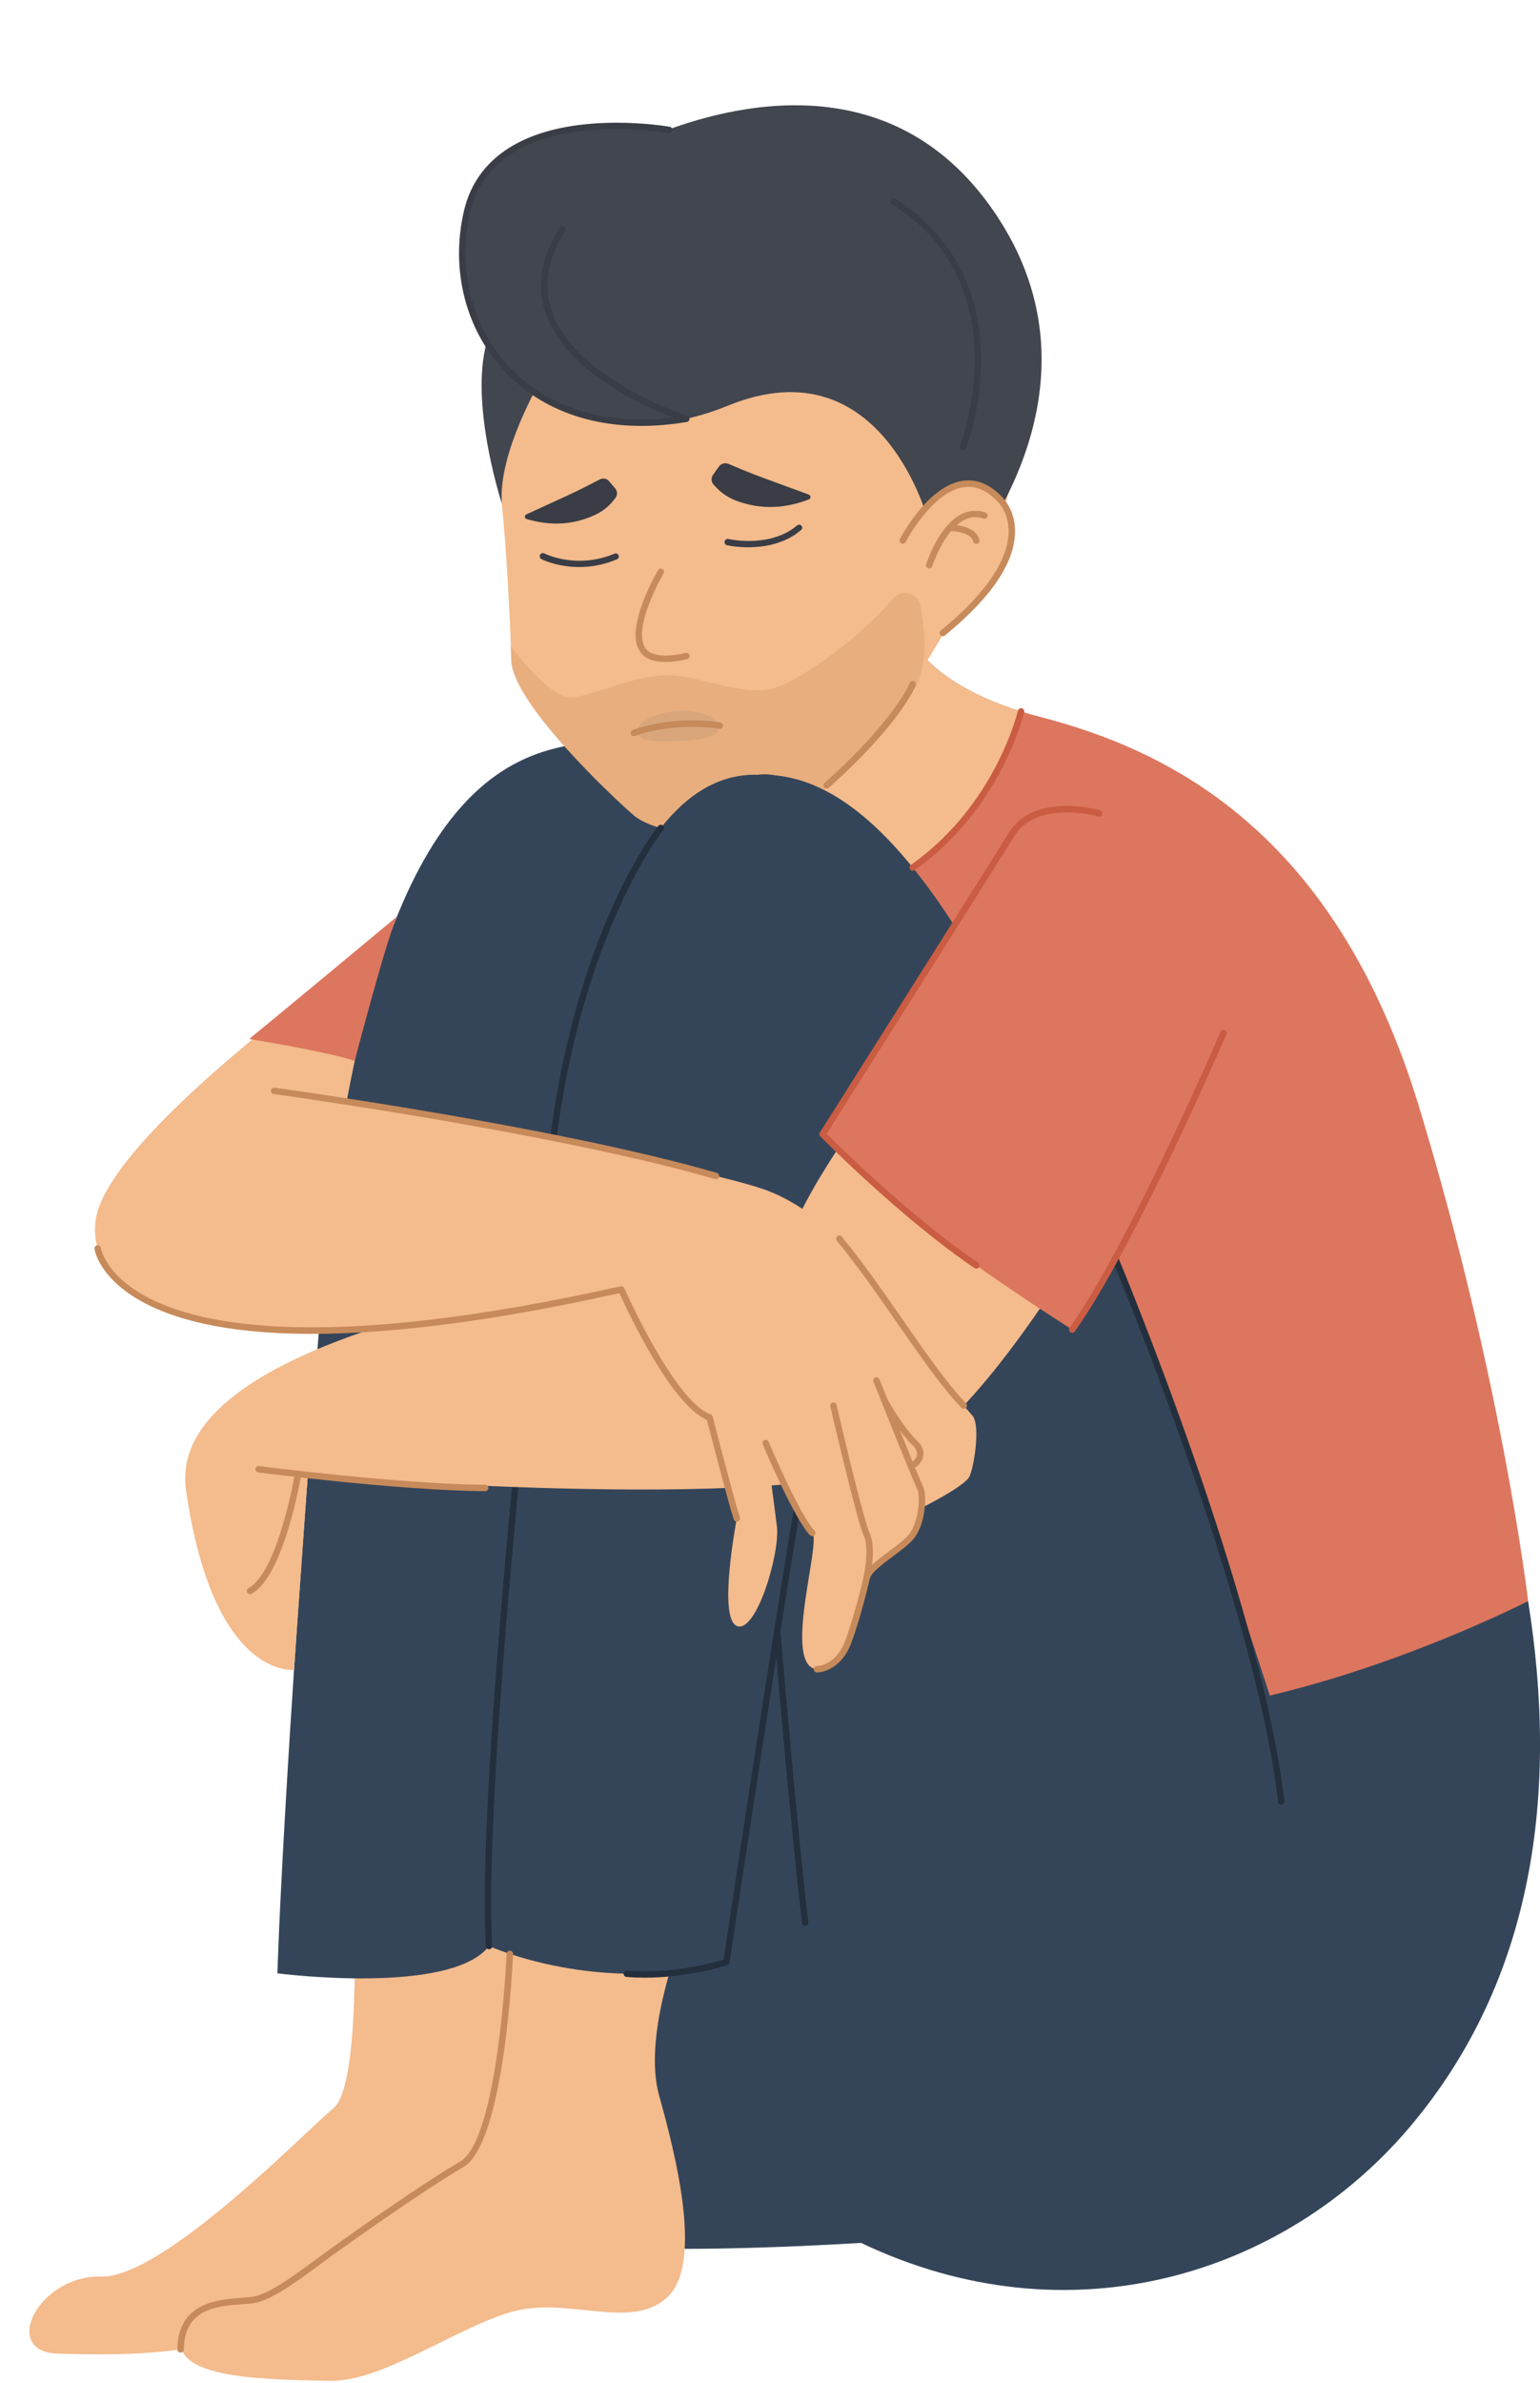 <?xml version="1.0" encoding="UTF-8"?>
<!DOCTYPE svg PUBLIC '-//W3C//DTD SVG 1.0//EN'
          'http://www.w3.org/TR/2001/REC-SVG-20010904/DTD/svg10.dtd'>
<svg height="518.3" preserveAspectRatio="xMidYMid meet" version="1.0" viewBox="-6.4 -22.9 335.2 518.3" width="335.2" xmlns="http://www.w3.org/2000/svg" xmlns:xlink="http://www.w3.org/1999/xlink" zoomAndPan="magnify"
><defs
  ><clipPath id="a"
    ><path d="M 117 325 L 328.801 325 L 328.801 476 L 117 476 Z M 117 325"
    /></clipPath
  ></defs
  ><g
  ><g clip-path="url(#a)"
    ><path d="M 326.215 325.371 C 332.848 366.906 327.609 407.738 300.387 439.848 C 273.164 471.957 226.398 486.617 181.023 464.977 C 181.023 464.977 143.891 467.387 123.648 465.641 C 103.406 463.895 136.352 367.602 136.352 367.602 L 326.215 325.371" fill="#354559"
    /></g
    ><g
    ><path d="M 326.215 325.371 C 326.215 325.371 287.473 345.27 250.129 349.453 L 177.719 177.82 L 161.383 139.109 L 161.383 139.105 L 158.688 132.719 L 168.605 126.109 L 184.555 115.477 L 190.102 111.777 C 190.102 111.777 190.586 115.648 195.172 120.387 C 198.832 124.168 205.109 128.5 215.848 131.852 C 217.195 132.273 218.617 132.684 220.113 133.07 C 248.387 140.398 284.332 158.199 302.48 217.879 C 320.629 277.559 326.215 325.371 326.215 325.371" fill="#dd765e"
    /></g
    ><g
    ><path d="M 215.848 131.852 C 213.797 139.508 202.355 165.777 178.824 172.332 C 177.82 172.613 178.625 177.684 177.719 177.82 C 154.27 181.34 161.383 139.109 161.383 139.109 L 161.383 139.105 L 168.605 126.109 L 176.562 111.777 L 184.555 115.477 L 195.172 120.387 C 198.832 124.168 205.109 128.5 215.848 131.852" fill="#f4bb8c"
    /></g
    ><g
    ><path d="M 70.738 397.617 C 70.738 397.617 71.785 431.125 66.203 435.66 C 60.617 440.199 29.207 472.656 15.594 472.309 C 1.984 471.957 -6.395 488.711 6.172 489.059 C 18.734 489.406 35.141 489.758 51.543 483.477 C 67.945 477.191 108.082 448.227 108.082 448.227 L 115.41 394.129 L 70.738 397.617" fill="#f4bb8c"
    /></g
    ><g
    ><path d="M 144.379 163.434 C 144.379 163.434 132.867 135.973 116.461 139.406 C 100.055 142.84 71.785 156.453 63.41 261.504 C 55.031 366.559 53.984 406.344 53.984 406.344 C 53.984 406.344 91.68 411.23 100.055 400.41 C 108.434 389.594 144.379 163.434 144.379 163.434" fill="#354559"
    /></g
    ><g
    ><path d="M 208.949 95.375 C 204.152 105.867 199.289 114.742 194.547 122.199 C 185.891 135.82 177.645 144.719 171 150.105 C 167.246 153.152 164.004 155.078 161.48 156.102 C 156.891 157.973 150.891 158.688 145.336 158.395 C 139.496 158.094 134.152 156.688 131.469 154.359 C 126.922 150.418 110.535 134.906 106.074 124.945 C 105.395 123.434 104.988 122.051 104.941 120.852 C 104.906 119.914 104.863 118.812 104.809 117.574 C 104.684 114.496 104.508 110.605 104.277 106.375 C 103.699 95.875 102.789 83.316 101.453 76.18 C 99.359 65.012 89.934 -6.535 179.98 7.074 C 211.953 11.91 227.445 54.891 208.949 95.375" fill="#f4bb8c"
    /></g
    ><g
    ><path d="M 145.207 158.395 C 144.016 158.336 142.848 158.227 141.719 158.074 C 141.715 158.07 141.711 158.062 141.707 158.055 C 142.844 158.215 144.023 158.324 145.223 158.391 C 145.219 158.391 145.211 158.395 145.207 158.395 M 116.352 139.43 C 111.941 134.48 107.852 129.203 105.941 124.945 C 105.262 123.434 104.855 122.051 104.812 120.852 C 104.777 119.914 104.73 118.812 104.68 117.574 C 104.727 117.633 104.77 117.691 104.816 117.754 C 104.867 118.918 104.91 119.961 104.941 120.852 C 104.988 122.051 105.395 123.434 106.074 124.945 C 107.98 129.195 112.059 134.461 116.461 139.406 C 116.426 139.414 116.387 139.422 116.352 139.43" fill="#f0dfd2"
    /></g
    ><g
    ><path d="M 141.719 158.074 C 137.301 157.48 133.473 156.211 131.336 154.359 C 128.734 152.102 122.254 146.059 116.352 139.43 C 116.387 139.422 116.426 139.414 116.461 139.406 C 122.371 146.043 128.863 152.102 131.469 154.359 C 133.582 156.191 137.348 157.453 141.707 158.055 C 141.711 158.062 141.715 158.07 141.719 158.074" fill="#5d5859"
    /></g
    ><g
    ><path d="M 171.184 149.961 C 177.746 144.598 185.848 135.832 194.355 122.504 C 193.949 124.441 193.246 126.188 192.137 127.551 C 186.465 134.512 178.086 146.582 171.184 149.961" fill="#e8ae7e"
    /></g
    ><g
    ><path d="M 145.223 158.391 C 144.023 158.324 142.844 158.215 141.707 158.055 C 137.348 157.453 133.582 156.191 131.469 154.359 C 128.863 152.102 122.371 146.043 116.461 139.406 C 112.059 134.461 107.98 129.195 106.074 124.945 C 105.395 123.434 104.988 122.051 104.941 120.852 C 104.91 119.961 104.867 118.918 104.816 117.754 C 108.754 122.812 114.223 128.84 117.953 128.84 C 118.137 128.84 118.316 128.824 118.488 128.797 C 124.789 127.73 131.559 123.984 138.867 123.984 C 144.797 123.984 152.371 127.27 158.539 127.27 C 159.973 127.27 161.328 127.094 162.57 126.656 C 167.996 124.754 180.297 116.359 187.957 107.316 C 188.664 106.484 189.617 106.102 190.555 106.102 C 192.105 106.102 193.625 107.145 193.949 108.918 C 194.695 112.977 195.219 118.012 194.414 122.199 C 194.395 122.301 194.375 122.402 194.355 122.504 C 185.848 135.832 177.746 144.598 171.184 149.961 C 171.078 150.012 170.973 150.059 170.867 150.105 C 170.531 150.262 170.199 150.391 169.879 150.5 C 165.855 151.828 154.426 155.469 145.223 158.391" fill="#e8ae7e"
    /></g
    ><g
    ><path d="M 158.688 145.633 C 189.055 144.586 221.16 193.098 272.469 353.645 L 146.473 385.055 L 158.688 145.633" fill="#354559"
    /></g
    ><g
    ><path d="M 141.238 400.41 C 141.238 400.41 133.559 420.305 137.051 432.867 C 140.539 445.434 146.824 469.516 138.797 476.844 C 130.77 484.172 117.156 476.496 104.941 479.984 C 92.727 483.477 76.672 495.344 65.156 494.992 C 53.637 494.645 30.953 494.992 33.047 485.57 C 35.141 476.145 43.168 479.637 50.496 476.844 C 57.824 474.051 83.305 452.762 94.121 447.875 C 104.941 442.988 104.941 388.543 104.941 388.543 L 141.238 400.41" fill="#f4bb8c"
    /></g
    ><g
    ><path d="M 177.887 234.98 C 174.77 260.266 151.711 403.898 151.711 403.898 C 123.789 411.23 100.055 400.41 100.055 400.41 C 100.055 400.41 100.406 367.602 106.688 286.285 C 112.969 204.965 128.324 144.586 158.688 145.633 C 158.688 145.633 189.75 138.652 177.887 234.98" fill="#354559"
    /></g
    ><g
    ><path d="M 133.977 407.289 C 132.66 407.289 131.316 407.242 129.969 407.129 C 129.582 407.094 129.297 406.758 129.328 406.371 C 129.363 405.988 129.699 405.707 130.086 405.734 C 139.797 406.559 149.062 403.977 151.086 403.363 C 152.117 396.504 164.941 311.383 168.172 295.395 C 168.25 295.016 168.617 294.77 168.996 294.852 C 169.371 294.926 169.617 295.293 169.539 295.672 C 166.195 312.215 152.535 403.09 152.398 404.004 C 152.359 404.266 152.18 404.48 151.93 404.562 C 151.836 404.594 143.602 407.289 133.977 407.289" fill="#242f3d"
    /></g
    ><g
    ><path d="M 100.055 401.109 C 99.691 401.109 99.383 400.824 99.359 400.457 C 97.395 369.629 107.461 271.055 113.285 225.133 C 116.34 201.059 122.582 183.77 127.281 173.504 C 132.387 162.352 136.715 156.98 136.895 156.758 C 137.141 156.457 137.578 156.414 137.879 156.656 C 138.176 156.898 138.223 157.34 137.98 157.637 C 137.805 157.852 120.461 179.645 114.668 225.309 C 108.852 271.184 98.793 369.633 100.754 400.367 C 100.777 400.75 100.484 401.082 100.102 401.105 L 100.055 401.109" fill="#242f3d"
    /></g
    ><g
    ><path d="M 184.863 214.387 C 184.863 214.387 167.414 237.074 164.621 249.289 C 164.621 249.289 28.16 260.109 34.094 301.293 C 40.027 342.477 57.598 340.332 57.598 340.332 L 60.594 297.969 C 60.594 297.969 163.574 306.527 187.656 295.359 C 211.738 284.191 242.449 224.16 242.449 224.16 L 184.863 214.387" fill="#f4bb8c"
    /></g
    ><g
    ><path d="M 78.492 180.398 C 78.492 180.398 16.469 223.289 14.375 242.832 C 12.281 262.379 45.074 276.516 128.844 257.578 C 128.844 257.578 138.969 280.875 148.043 285.41 L 153.977 307.398 C 153.977 307.398 149.789 329.039 153.977 330.781 C 158.164 332.527 163.402 315.078 162.703 309.145 C 162.004 303.211 160.262 290.996 160.262 290.996 C 160.262 290.996 168.285 308.797 170.383 310.539 C 172.477 312.285 163.75 339.508 171.43 340.207 C 179.105 340.902 182.891 318.344 182.891 318.344 C 182.891 318.344 193.035 313.297 194.465 304.957 C 194.465 304.957 203.535 300.418 204.586 298.324 C 205.633 296.23 207.027 287.156 205.281 285.062 C 203.535 282.969 190.973 269.008 188.18 262.379 C 185.391 255.746 174.219 241.438 160.957 236.203 C 147.695 230.965 69.043 216.578 69.043 216.578 C 69.043 216.578 74.898 185.676 78.492 180.398" fill="#f4bb8c"
    /></g
    ><g
    ><path d="M 152.172 94.348 C 152.781 94.473 153.453 94.574 154.105 94.641 C 154.766 94.711 155.426 94.75 156.086 94.766 C 157.41 94.793 158.73 94.703 160.027 94.5 C 161.332 94.301 162.59 93.914 163.789 93.426 L 164.676 93.016 C 164.965 92.871 165.234 92.691 165.516 92.531 L 165.934 92.281 C 166.066 92.191 166.191 92.09 166.32 91.992 L 167.094 91.41 L 167.156 91.363 C 167.445 91.145 167.855 91.203 168.074 91.492 C 168.293 91.781 168.234 92.191 167.949 92.41 L 167.098 93.062 C 166.953 93.168 166.816 93.281 166.668 93.383 L 166.211 93.66 C 165.902 93.84 165.602 94.035 165.285 94.199 L 164.316 94.652 C 163.008 95.195 161.645 95.617 160.254 95.836 C 158.863 96.062 157.461 96.16 156.059 96.141 C 155.359 96.129 154.66 96.09 153.965 96.02 C 153.262 95.949 152.586 95.855 151.859 95.707 C 151.484 95.629 151.238 95.262 151.316 94.883 C 151.395 94.508 151.762 94.262 152.141 94.34 L 152.145 94.34 L 152.172 94.348" fill="#3a3d45"
    /></g
    ><g
    ><path d="M 112.113 97.496 C 112.648 97.754 113.285 97.988 113.895 98.188 C 114.52 98.383 115.152 98.551 115.793 98.68 C 117.074 98.941 118.383 99.09 119.695 99.082 C 121 99.074 122.312 98.973 123.594 98.691 C 124.242 98.586 124.867 98.387 125.496 98.207 C 125.816 98.129 126.117 97.996 126.426 97.887 L 127.348 97.543 L 127.398 97.523 C 127.742 97.395 128.129 97.57 128.258 97.914 C 128.387 98.258 128.215 98.641 127.867 98.77 L 126.887 99.145 C 126.559 99.262 126.238 99.402 125.898 99.488 C 125.227 99.68 124.559 99.895 123.863 100.012 C 122.496 100.316 121.09 100.438 119.691 100.445 C 118.289 100.461 116.891 100.309 115.516 100.031 C 114.828 99.895 114.148 99.719 113.477 99.512 C 112.801 99.293 112.16 99.066 111.473 98.734 C 111.125 98.57 110.98 98.152 111.145 97.805 C 111.312 97.457 111.73 97.312 112.078 97.477 L 112.078 97.48 L 112.113 97.496" fill="#3a3d45"
    /></g
    ><g
    ><path d="M 138.48 121.09 C 137.227 121.09 135.918 120.93 134.828 120.441 C 133.566 119.871 132.707 118.895 132.273 117.531 C 130.504 111.98 136.574 101.559 136.836 101.117 C 137.031 100.785 137.461 100.672 137.789 100.867 C 138.121 101.062 138.234 101.492 138.039 101.824 C 137.98 101.926 132.023 112.152 133.602 117.105 C 133.914 118.09 134.504 118.762 135.402 119.164 C 138.09 120.375 142.754 119.141 142.801 119.129 C 143.176 119.027 143.559 119.25 143.656 119.621 C 143.758 119.992 143.539 120.375 143.164 120.477 C 143.027 120.516 140.852 121.09 138.48 121.09" fill="#c78a5a"
    /></g
    ><g
    ><path d="M 213.832 158.547 C 213.832 158.547 179.629 213.691 172.648 223.812 C 172.648 223.812 182.211 237.805 226.973 266.32 C 226.973 266.32 249.324 230.617 259.902 201.824 C 259.902 201.824 256.062 154.012 213.832 158.547" fill="#dd765e"
    /></g
    ><g
    ><path d="M 32.91 488.844 L 32.902 488.844 C 32.516 488.84 32.207 488.523 32.211 488.141 C 32.32 477.93 40.977 477.305 46.148 476.93 C 47.176 476.855 48.066 476.789 48.77 476.668 C 52.281 476.07 58.242 471.645 62.598 468.41 C 63.594 467.668 64.531 466.973 65.359 466.379 C 71.09 462.277 85.332 452.211 93.77 447.273 C 102.074 442.414 103.859 402.484 103.879 402.082 C 103.895 401.695 104.219 401.402 104.605 401.414 C 104.988 401.434 105.289 401.758 105.273 402.141 C 105.203 403.816 103.43 443.234 94.477 448.477 C 86.086 453.387 71.887 463.426 66.172 467.516 C 65.355 468.102 64.418 468.793 63.43 469.531 C 58.715 473.031 52.848 477.391 49.004 478.047 C 48.234 478.18 47.312 478.242 46.246 478.32 C 40.953 478.703 33.703 479.227 33.609 488.152 C 33.605 488.535 33.293 488.844 32.91 488.844" fill="#c78a5a"
    /></g
    ><g
    ><path d="M 153.977 308.098 C 153.684 308.098 153.414 307.914 153.316 307.621 C 152.234 304.398 148.141 288.57 147.457 285.934 C 139.66 282.672 130.09 262.055 128.438 258.387 C 61.543 273.258 33.477 266.672 21.711 258.512 C 14.938 253.816 14.191 248.969 14.164 248.766 C 14.109 248.383 14.379 248.031 14.758 247.977 C 15.141 247.922 15.492 248.188 15.547 248.566 C 15.551 248.613 16.289 253.102 22.613 257.441 C 29.523 262.18 40.145 264.941 54.184 265.648 C 73.324 266.609 98.391 263.664 128.691 256.898 C 129.02 256.824 129.348 256.992 129.48 257.301 C 129.59 257.547 140.406 281.984 148.277 284.754 C 148.496 284.832 148.66 285.012 148.719 285.238 C 148.77 285.422 153.504 303.781 154.641 307.18 C 154.762 307.543 154.566 307.938 154.199 308.062 L 153.977 308.098" fill="#c78a5a"
    /></g
    ><g
    ><path d="M 171.43 340.902 C 171.043 340.902 170.73 340.59 170.73 340.207 C 170.73 339.82 171.043 339.512 171.426 339.508 C 171.613 339.508 175.621 339.387 177.648 333.812 C 179.844 327.77 181.551 320.234 181.566 320.16 C 181.578 320.098 182.945 313.938 181.617 311.16 C 180.152 308.098 174.562 284.031 174.328 283.008 C 174.238 282.633 174.477 282.258 174.852 282.172 C 175.223 282.086 175.602 282.316 175.688 282.691 C 177.684 291.309 181.758 308.219 182.879 310.559 C 184.41 313.77 182.988 320.195 182.93 320.465 C 182.91 320.543 181.188 328.16 178.961 334.289 C 176.586 340.824 171.648 340.902 171.43 340.902" fill="#c78a5a"
    /></g
    ><g
    ><path d="M 170.383 311.238 C 170.195 311.238 170.008 311.164 169.871 311.02 C 166.359 307.266 159.891 291.918 159.617 291.266 C 159.469 290.91 159.633 290.504 159.988 290.352 C 160.344 290.203 160.754 290.371 160.902 290.727 C 160.969 290.883 167.547 306.492 170.891 310.062 C 171.152 310.344 171.141 310.785 170.859 311.051 C 170.723 311.176 170.551 311.238 170.383 311.238" fill="#c78a5a"
    /></g
    ><g
    ><path d="M 192.738 296.23 C 192.531 296.23 192.324 296.137 192.184 295.957 C 191.949 295.652 192.012 295.215 192.316 294.977 C 192.32 294.977 193.141 294.32 193.191 293.395 C 193.227 292.781 192.91 292.141 192.25 291.492 C 188.668 287.977 185.484 282.031 185.352 281.781 C 185.172 281.441 185.301 281.02 185.641 280.84 C 185.98 280.656 186.402 280.785 186.586 281.125 C 186.613 281.188 189.801 287.133 193.227 290.496 C 194.191 291.445 194.648 292.449 194.586 293.492 C 194.488 295.055 193.219 296.047 193.164 296.086 C 193.039 296.184 192.891 296.23 192.738 296.23" fill="#c78a5a"
    /></g
    ><g
    ><path d="M 182.246 321.012 L 182.086 320.992 C 181.711 320.902 181.477 320.523 181.566 320.148 C 182.004 318.34 184.488 316.488 187.113 314.527 C 188.75 313.309 190.441 312.047 191.383 310.941 C 193.625 308.305 193.949 302.375 193.273 301.094 C 192.461 299.539 184.07 278.523 183.715 277.629 C 183.57 277.27 183.746 276.863 184.105 276.723 C 184.465 276.578 184.867 276.754 185.012 277.109 C 188.023 284.66 193.887 299.254 194.512 300.445 C 195.445 302.223 195.066 308.762 192.445 311.848 C 191.402 313.07 189.648 314.383 187.949 315.648 C 185.742 317.293 183.242 319.16 182.926 320.477 C 182.848 320.797 182.562 321.012 182.246 321.012" fill="#c78a5a"
    /></g
    ><g
    ><path d="M 203.375 283.551 C 203.191 283.551 203.008 283.477 202.871 283.336 C 198.656 278.941 193.898 272.098 188.863 264.852 C 184.598 258.707 180.18 252.355 175.758 246.996 C 175.512 246.699 175.551 246.262 175.852 246.016 C 176.145 245.77 176.586 245.812 176.832 246.109 C 181.293 251.512 185.727 257.891 190.012 264.059 C 195.016 271.258 199.738 278.055 203.879 282.367 C 204.145 282.645 204.137 283.09 203.855 283.355 C 203.723 283.484 203.547 283.551 203.375 283.551" fill="#c78a5a"
    /></g
    ><g
    ><path d="M 168.855 396.031 C 168.508 396.031 168.207 395.773 168.164 395.418 C 165.871 376.73 162.113 332.418 162.078 331.973 C 162.047 331.59 162.328 331.25 162.715 331.219 C 163.094 331.188 163.438 331.473 163.469 331.855 C 163.508 332.301 167.262 376.59 169.551 395.25 C 169.598 395.633 169.324 395.98 168.941 396.027 L 168.855 396.031" fill="#242f3d"
    /></g
    ><g
    ><path d="M 272.465 369.656 C 272.113 369.656 271.812 369.395 271.773 369.039 C 266.789 325.562 236.016 251.898 235.703 251.16 C 235.555 250.805 235.723 250.395 236.078 250.246 C 236.434 250.098 236.844 250.266 236.992 250.617 C 237.301 251.359 268.152 325.207 273.16 368.879 C 273.203 369.262 272.93 369.609 272.547 369.652 L 272.465 369.656" fill="#242f3d"
    /></g
    ><g
    ><path d="M 226.973 267.02 C 226.832 267.02 226.691 266.977 226.566 266.891 C 226.254 266.664 226.184 266.23 226.406 265.914 C 239.148 248.105 259.062 202.012 259.262 201.547 C 259.414 201.195 259.824 201.031 260.18 201.184 C 260.531 201.336 260.695 201.746 260.543 202.102 C 260.344 202.566 240.371 248.801 227.539 266.727 C 227.406 266.922 227.191 267.02 226.973 267.02" fill="#c95c42"
    /></g
    ><g
    ><path d="M 99.184 301.469 L 99.176 301.469 C 80.219 301.309 50.109 297.422 49.809 297.383 C 49.426 297.336 49.156 296.984 49.207 296.602 C 49.258 296.219 49.605 295.945 49.988 296 C 50.289 296.039 80.316 299.91 99.188 300.07 C 99.574 300.074 99.883 300.391 99.883 300.773 C 99.879 301.156 99.566 301.469 99.184 301.469" fill="#c78a5a"
    /></g
    ><g
    ><path d="M 48.027 323.855 C 47.777 323.855 47.539 323.723 47.414 323.488 C 47.23 323.148 47.355 322.727 47.695 322.543 C 54.113 319.086 57.762 297.816 57.801 297.605 C 57.863 297.223 58.223 296.969 58.602 297.031 C 58.984 297.098 59.238 297.457 59.176 297.836 C 59.023 298.738 55.371 319.992 48.359 323.77 C 48.254 323.828 48.141 323.855 48.027 323.855" fill="#c78a5a"
    /></g
    ><g
    ><path d="M 149.441 233.605 L 149.246 233.574 C 114.422 223.477 53.773 215.164 53.164 215.078 C 52.781 215.027 52.516 214.676 52.566 214.293 C 52.617 213.91 52.969 213.645 53.352 213.695 C 53.961 213.781 114.711 222.105 149.637 232.234 C 150.008 232.344 150.219 232.73 150.113 233.102 C 150.023 233.406 149.746 233.605 149.441 233.605" fill="#c78a5a"
    /></g
    ><g
    ><path d="M 80 176.48 C 80 176.48 53.73 198.32 47.848 203.098 C 47.848 203.098 64.125 205.711 70.805 207.844 C 70.805 207.844 77.848 180.938 80 176.48" fill="#dd765e"
    /></g
    ><g
    ><path d="M 206.109 253.055 C 205.977 253.055 205.84 253.016 205.719 252.938 C 189.699 242.094 172.324 224.477 172.152 224.301 C 171.926 224.07 171.887 223.711 172.059 223.438 C 172.418 222.871 208.059 166.52 213.238 158.18 C 218.699 149.395 232.445 153.191 233.031 153.355 C 233.402 153.461 233.613 153.848 233.512 154.219 C 233.406 154.59 233.02 154.805 232.648 154.699 C 232.516 154.66 219.328 151.023 214.426 158.914 C 209.492 166.852 177.008 218.227 173.535 223.715 C 176.195 226.375 191.93 241.914 206.5 251.777 C 206.82 251.996 206.902 252.43 206.688 252.75 C 206.555 252.949 206.332 253.055 206.109 253.055" fill="#c95c42"
    /></g
    ><g
    ><path d="M 192.27 166.504 C 192.051 166.504 191.836 166.402 191.699 166.211 C 191.477 165.895 191.555 165.457 191.867 165.238 C 210.281 152.293 215.117 131.898 215.164 131.695 C 215.254 131.32 215.629 131.086 216.004 131.172 C 216.379 131.258 216.613 131.629 216.527 132.008 C 216.48 132.215 211.539 153.117 192.672 166.379 C 192.551 166.465 192.41 166.504 192.27 166.504" fill="#c95c42"
    /></g
    ><g
    ><path d="M 94.086 32.914 C 94.281 53.617 117.988 79.254 152.016 65.352 C 186.047 51.449 195.859 91.121 195.859 91.121 C 195.859 91.121 225.117 36.469 182.91 18.301 C 140.711 0.137 93.73 -4.867 94.086 32.914" fill="#42464f"
    /></g
    ><g
    ><path d="M 122.602 12.953 C 122.602 12.953 180.238 -22.914 211.016 24.719 C 236.348 63.926 201.902 101.473 201.902 101.473 L 192.27 49.254 L 122.602 12.953" fill="#42464f"
    /></g
    ><g
    ><path d="M 190.102 94.68 C 190.102 94.68 199.523 76.18 209.992 84.559 C 219.348 92.039 209.484 108.434 197.57 115.578 C 196.145 116.434 195.859 112.625 195.859 109.594 L 190.102 94.68" fill="#f4bb8c"
    /></g
    ><g
    ><path d="M 195.859 100.742 L 195.648 100.711 C 195.281 100.594 195.078 100.203 195.191 99.836 C 195.301 99.492 197.91 91.43 202.883 88.93 C 204.566 88.086 206.324 87.969 208.117 88.586 C 208.48 88.711 208.676 89.109 208.547 89.473 C 208.422 89.84 208.023 90.031 207.66 89.906 C 206.223 89.41 204.863 89.496 203.508 90.18 C 199.059 92.414 196.551 100.18 196.523 100.258 C 196.43 100.555 196.156 100.742 195.859 100.742" fill="#c78a5a"
    /></g
    ><g
    ><path d="M 206.109 95.398 C 205.797 95.398 205.512 95.188 205.434 94.871 C 204.875 92.645 200.391 92.605 200.297 92.605 L 200.289 92.605 C 199.906 92.605 199.598 92.297 199.594 91.914 C 199.59 91.527 199.898 91.215 200.285 91.211 C 200.52 91.215 205.953 91.203 206.785 94.531 C 206.883 94.906 206.652 95.285 206.277 95.379 L 206.109 95.398" fill="#c78a5a"
    /></g
    ><g
    ><path d="M 198.805 115.496 C 198.602 115.496 198.398 115.41 198.262 115.238 C 198.02 114.941 198.062 114.5 198.363 114.258 C 210.449 104.41 213.066 97.188 213.137 92.863 C 213.207 88.375 210.668 86.113 210.559 86.02 L 210.516 85.98 C 208.254 83.672 205.836 82.695 203.332 83.07 C 196.426 84.109 190.777 94.891 190.723 94.996 C 190.543 95.34 190.121 95.477 189.777 95.297 C 189.438 95.121 189.305 94.699 189.48 94.359 C 189.723 93.887 195.512 82.84 203.121 81.688 C 206.086 81.242 208.902 82.352 211.496 84.984 C 211.816 85.27 214.594 87.887 214.531 92.836 C 214.449 99.57 209.309 107.141 199.246 115.34 C 199.113 115.445 198.961 115.496 198.805 115.496" fill="#c78a5a"
    /></g
    ><g
    ><path d="M 111.445 59.559 C 111.445 59.559 101.926 75.555 102.836 86.668 C 102.836 86.668 93.996 59.531 101.352 47.293 C 108.699 35.055 111.445 59.559 111.445 59.559" fill="#42464f"
    /></g
    ><g
    ><path d="M 159.645 81.016 L 169.633 84.676 C 170.133 84.859 170.137 85.566 169.633 85.754 C 166.602 86.867 160.949 88.609 154.094 86.102 C 150.992 84.969 149.73 83.352 148.973 82.574 C 148.395 81.98 148.328 81.055 148.809 80.375 L 150.078 78.594 C 150.547 77.93 151.414 77.688 152.16 78.008 C 153.844 78.727 156.914 80.016 159.645 81.016" fill="#3a3d45"
    /></g
    ><g
    ><path d="M 117.324 84.785 L 108.164 88.996 C 107.703 89.207 107.754 89.879 108.242 90.012 C 111.191 90.84 116.664 92.059 122.957 89.176 C 125.801 87.871 126.871 86.246 127.527 85.457 C 128.031 84.852 128.023 83.969 127.52 83.363 L 126.184 81.777 C 125.691 81.188 124.852 81.02 124.172 81.379 C 122.637 82.188 119.832 83.633 117.324 84.785" fill="#3a3d45"
    /></g
    ><g
    ><path d="M 150.02 135.285 C 150.141 137.5 146.086 138.047 141.238 138.316 C 136.391 138.59 132.578 138.477 132.457 136.262 C 132.336 134.047 136.164 132.031 141.016 131.762 C 145.863 131.492 149.895 133.07 150.02 135.285" fill="#d9a67c"
    /></g
    ><g
    ><path d="M 131.559 137.238 C 131.281 137.238 131.02 137.07 130.91 136.797 C 130.77 136.438 130.945 136.035 131.301 135.891 C 131.637 135.758 139.641 132.652 150.375 134.246 C 150.758 134.305 151.02 134.656 150.961 135.039 C 150.906 135.422 150.551 135.684 150.168 135.629 C 139.824 134.09 131.895 137.16 131.816 137.188 L 131.559 137.238" fill="#c78a5a"
    /></g
    ><g
    ><path d="M 173.555 148.625 C 173.363 148.625 173.172 148.547 173.035 148.395 C 172.777 148.105 172.801 147.664 173.09 147.406 C 188.426 133.664 191.59 125.762 191.617 125.684 C 191.758 125.324 192.16 125.145 192.52 125.281 C 192.879 125.418 193.059 125.82 192.922 126.18 C 192.797 126.512 189.668 134.426 174.02 148.445 C 173.887 148.566 173.723 148.625 173.555 148.625" fill="#c78a5a"
    /></g
    ><g
    ><path d="M 133.195 69.746 C 121.133 69.746 110.797 65.676 103.469 57.891 C 94.938 48.828 91.613 35.781 94.578 23 C 96.988 12.617 105.539 6.16 119.309 4.328 C 129.578 2.961 139.277 4.656 139.375 4.676 C 139.754 4.742 140.008 5.105 139.938 5.484 C 139.871 5.863 139.508 6.117 139.129 6.047 C 139.035 6.031 129.523 4.371 119.461 5.715 C 106.148 7.492 98.234 13.414 95.938 23.312 C 93.078 35.641 96.273 48.211 104.484 56.934 C 112.895 65.867 125.465 69.723 140.102 67.914 C 133.559 65.418 117.074 58.039 112.527 45.637 C 110.305 39.586 111.277 33.172 115.414 26.574 C 115.621 26.246 116.055 26.148 116.379 26.355 C 116.703 26.559 116.805 26.988 116.598 27.316 C 112.703 33.527 111.773 39.527 113.836 45.152 C 119.191 59.762 142.953 67.457 143.195 67.535 C 143.504 67.633 143.703 67.926 143.68 68.246 C 143.656 68.57 143.418 68.836 143.102 68.887 C 139.695 69.461 136.383 69.746 133.195 69.746" fill="#3a3d45"
    /></g
    ><g
    ><path d="M 203.199 75.055 L 202.945 75.008 C 202.59 74.867 202.41 74.461 202.551 74.105 C 202.586 74.016 205.934 65.285 205.754 54.473 C 205.516 40.051 199.449 28.961 187.734 21.512 C 187.406 21.309 187.312 20.875 187.52 20.551 C 187.727 20.227 188.156 20.129 188.48 20.336 C 203.617 29.957 206.988 44.223 207.148 54.492 C 207.324 65.574 203.992 74.246 203.852 74.609 C 203.742 74.887 203.48 75.055 203.199 75.055" fill="#3a3d45"
    /></g
  ></g
></svg
>
